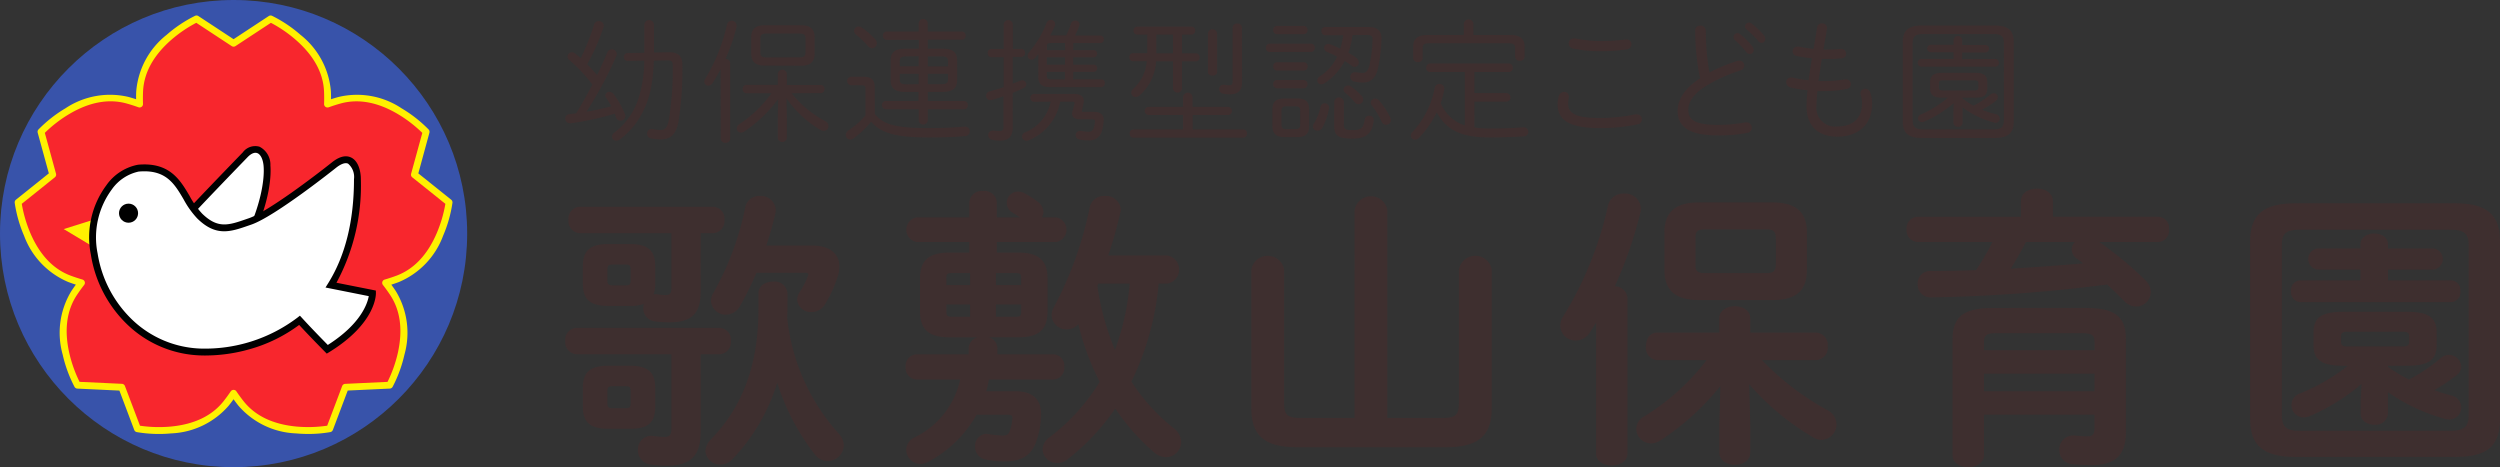 <svg xmlns="http://www.w3.org/2000/svg" width="340.56" height="63.641" viewBox="0 0 340.56 63.641"><rect x="0" y="0" width="340.56" height="63.641" fill="#333333" stroke="none"/><g transform="translate(-98 -23.359)"><g transform="translate(175 25.908)"><g transform="translate(0 0.035)"><path d="M5.623,11.023a.669.669,0,0,1-.164-.364A.546.546,0,0,1,6,10.132a.751.751,0,0,1,.582.309,11.651,11.651,0,0,1,1.51,2.62,1.01,1.01,0,0,1,.091.328.673.673,0,0,1-.655.691.641.641,0,0,1-.619-.51l-.164-.455A40.606,40.606,0,0,1,.782,14.422H.637A.632.632,0,0,1,0,13.789a.614.614,0,0,1,.582-.619l.91-.109c.782-1.274,1.51-2.584,2.2-3.912A21.336,21.336,0,0,0,.546,5.8a.573.573,0,0,1-.237-.455.6.6,0,0,1,.6-.6.641.641,0,0,1,.4.146c.273.2.528.419.8.655A30.453,30.453,0,0,0,3.93.96.637.637,0,0,1,4.567.506a.641.641,0,0,1,.691.6,1.087,1.087,0,0,1-.036.218A28.064,28.064,0,0,1,2.984,6.383c.455.455.91.964,1.365,1.474.51-1.074.964-2.111,1.365-3.057a.673.673,0,0,1,1.31.182.691.691,0,0,1-.073.309,53.577,53.577,0,0,1-4.058,7.552c1.128-.182,2.275-.455,3.385-.728a11.418,11.418,0,0,0-.655-1.092Zm8.512-6.278c1.31,0,1.82.564,1.82,1.656a44.8,44.8,0,0,1-.528,7.784C15.1,16,14.28,16.623,12.974,16.623a6.114,6.114,0,0,1-1.292-.146.632.632,0,0,1-.528-.637.587.587,0,0,1,.6-.632.682.682,0,0,1,.182,0,4.458,4.458,0,0,0,1.019.127c.6,0,.96-.255,1.178-1.488a43.44,43.44,0,0,0,.51-7.283c0-.528-.146-.71-.655-.71h-.073l-1.852.036a21.768,21.768,0,0,1-.328,3.4,12.215,12.215,0,0,1-2.184,5.236,11.373,11.373,0,0,1-2.093,2.093.746.746,0,0,1-.455.164.56.56,0,0,1-.637-.546.755.755,0,0,1,.364-.578,9.285,9.285,0,0,0,1.31-1.219,9.808,9.808,0,0,0,1.965-3.476,17.783,17.783,0,0,0,.764-5.077L8.5,5.928a.491.491,0,0,1-.51-.528.5.5,0,0,1,.51-.546l2.275-.036v-3.8a.655.655,0,0,1,1.31,0V4.782Z" transform="translate(0 -0.212)" fill="#3e2f2f"/><path d="M43.86,7.165a19.752,19.752,0,0,1-1.11,1.911.7.7,0,0,1-.564.328.532.532,0,0,1-.546-.528.737.737,0,0,1,.127-.4,24.911,24.911,0,0,0,2.966-7.406.664.664,0,0,1,1.31.146.619.619,0,0,1,0,.182,28.023,28.023,0,0,1-1.51,4.367.6.6,0,0,1,.637.582V16.623a.582.582,0,0,1-.637.564.591.591,0,0,1-.655-.564Zm9.663,3.275a15.012,15.012,0,0,0,4.581,3.8.746.746,0,0,1,.455.673.637.637,0,0,1-.637.655.91.91,0,0,1-.455-.127,14.771,14.771,0,0,1-4.636-4.308l.055,2.639v2.761a.623.623,0,0,1-1.237,0v-2.78l.055-2.529a18.388,18.388,0,0,1-4.622,4.435.833.833,0,0,1-.455.146.569.569,0,0,1-.564-.564.71.71,0,0,1,.364-.6,16.991,16.991,0,0,0,4.367-4.2h-3.4a.537.537,0,0,1-.528-.582.523.523,0,0,1,.528-.564h4.258V7.783a.623.623,0,0,1,1.237,0V9.312h4.6a.514.514,0,0,1,.528.546.523.523,0,0,1-.528.564ZM49.847,6.673c-1.165,0-1.82-.455-1.82-1.656V2.834c0-1.128.582-1.656,1.82-1.656h5c1.256,0,1.82.528,1.82,1.656v2.2c0,1.128-.582,1.656-1.82,1.656Zm4.768-1.128c.487,0,.814-.109.814-.655V2.961c0-.455-.2-.655-.814-.655H50.1c-.619,0-.819.2-.819.655V4.908c0,.455.2.655.819.655Z" transform="translate(-22.697 -0.321)" fill="#3e2f2f"/><path d="M87.949,12.957c1.074,1.365,2.62,1.943,7.279,1.943,2,0,3.507-.073,4.945-.2h.091a.6.6,0,0,1,.619.637.623.623,0,0,1-.6.655c-1.456.127-2.966.182-5,.182-4.458,0-6.5-.582-7.825-2.147a12.374,12.374,0,0,1-2.4,2.275.819.819,0,0,1-.455.164.623.623,0,0,1-.6-.637.751.751,0,0,1,.4-.637,11.323,11.323,0,0,0,2.275-2.015v-3.6c0-.455-.091-.51-.637-.51H84.764a.582.582,0,0,1,0-1.165h1.6c1.165,0,1.583.455,1.583,1.474ZM88,2.785a.91.91,0,0,1,.237.564.669.669,0,0,1-.655.673A.778.778,0,0,1,87,3.713a11.337,11.337,0,0,0-1.583-1.529.687.687,0,0,1-.291-.528.637.637,0,0,1,.637-.6.828.828,0,0,1,.419.146A10.918,10.918,0,0,1,88,2.785Zm4.131,7.188c-1.165,0-2.02-.273-2.02-1.6V5.678c0-1.092.582-1.6,2.02-1.6h1.82v-1.2H89.586a.519.519,0,0,1-.528-.582.51.51,0,0,1,.51-.546h4.367V.583a.623.623,0,0,1,1.237,0V1.748h4.636a.523.523,0,0,1,.528.546.537.537,0,0,1-.528.564H95.173V4.077h1.983c1.433,0,2.015.51,2.015,1.6V8.372c0,1.092-.582,1.6-2.015,1.6H95.173V11.21H100.1a.514.514,0,0,1,.528.564.523.523,0,0,1-.528.564H95.173v1.529a.623.623,0,0,1-1.237,0V12.338H89.459a.537.537,0,0,1-.528-.564.523.523,0,0,1,.528-.564h4.458V9.973Zm.2-4.84c-.8,0-.983.164-.983.728v.619h2.584V5.114Zm1.6,3.785V7.5H91.351v.71c0,.564.182.728.983.728Zm4-3.057c0-.564-.182-.728-.978-.728H95.173V6.5h2.761Zm-.978,3.057c.76,0,.978-.127.978-.728V7.5H95.173V8.917Z" transform="translate(-45.786 -0.035)" fill="#3e2f2f"/><path d="M129.639,14.945c0,1.256-.564,1.82-1.729,1.82a4.772,4.772,0,0,1-1.037-.109.664.664,0,0,1-.582-.637.6.6,0,0,1,.619-.619h.164a6.237,6.237,0,0,0,.728.055c.4,0,.582-.091.582-.637V10.723c-.51.164-1.019.346-1.547.491a1.228,1.228,0,0,1-.255.036.6.6,0,0,1-.582-.578.673.673,0,0,1,.546-.637c.637-.164,1.256-.364,1.856-.546V5.4h-1.656a.5.5,0,0,1-.51-.546.5.5,0,0,1,.51-.582H128.4V.974a.628.628,0,0,1,1.256,0V4.268H130.8a.519.519,0,0,1,.528.546.519.519,0,0,1-.528.546h-1.165V9c.364-.127.71-.273,1-.4a.805.805,0,0,1,.273-.055.555.555,0,0,1,.582.528.614.614,0,0,1-.419.546,13.134,13.134,0,0,1-1.438.637Zm2.93-3.471a.537.537,0,0,1,0-1.074h5.386c.946,0,1.365.346,1.365.946a2.025,2.025,0,0,1-.036.309c-.1.546-.164.8-.237,1.11l.036.073h1.529c1.037,0,1.419.419,1.419,1.105a6.6,6.6,0,0,1-.218,1.419,1.747,1.747,0,0,1-1.911,1.365,4.954,4.954,0,0,1-1.142-.109.614.614,0,0,1-.546-.6.564.564,0,0,1,.582-.582.719.719,0,0,1,.182,0,4.212,4.212,0,0,0,.91.109.687.687,0,0,0,.764-.455,2.816,2.816,0,0,0,.182-.946c0-.218-.091-.287-.455-.287h-1.6c-.691,0-1.055-.291-1.055-.782a1.7,1.7,0,0,1,.073-.4,8.914,8.914,0,0,0,.273-1.019c0-.146-.091-.2-.328-.2h-1.638a7.115,7.115,0,0,1-4.313,5.273.732.732,0,0,1-.273.055.61.61,0,0,1-.619-.6.651.651,0,0,1,.455-.564,5.755,5.755,0,0,0,3.457-4.163Zm5.3-3.057h3.853a.455.455,0,0,1,.455.528.482.482,0,0,1-.455.528h-6.947c-1.2,0-1.656-.4-1.656-1.456V4.978a6.311,6.311,0,0,1-.455.528.66.66,0,0,1-.455.237.546.546,0,0,1-.546-.528.732.732,0,0,1,.218-.51A13.83,13.83,0,0,0,134.225.774a.646.646,0,0,1,.6-.455.573.573,0,0,1,.6.546.714.714,0,0,1-.073.328c-.164.382-.382.8-.6,1.237h2.165a9.449,9.449,0,0,0,.637-1.565.61.61,0,0,1,.6-.455.523.523,0,0,1,.582.528.641.641,0,0,1-.059.255,10.142,10.142,0,0,1-.56,1.256h3.471a.455.455,0,0,1,.455.51.455.455,0,0,1-.455.51h-3.708v.964h2.8a.455.455,0,0,1,.455.491.455.455,0,0,1-.455.491h-2.8v1h2.8a.455.455,0,0,1,.455.491.455.455,0,0,1-.455.491h-2.8Zm-1.11-4.95h-1.82c-.528,0-.637.073-.637.419v.546h2.475Zm0,1.947H134.28v1h2.475ZM134.28,7.4v.51c0,.4.127.51.655.51h1.82V7.4Z" transform="translate(-68.68 -0.19)" fill="#3e2f2f"/><path d="M169.992,2.905a.5.5,0,0,1-.51-.546.5.5,0,0,1,.51-.546h7.37a.51.51,0,0,1,.528.546.51.51,0,0,1-.528.546h-1.274V5.453h1.874A.51.51,0,0,1,178.49,6a.51.51,0,0,1-.528.546h-1.874v3.767a.623.623,0,0,1-1.219,0V6.545h-2.311a6.7,6.7,0,0,1-2.238,4.64.782.782,0,0,1-.546.218.587.587,0,0,1-.6-.546.719.719,0,0,1,.237-.546,5.536,5.536,0,0,0,1.874-3.785h-1.856a.5.5,0,0,1-.51-.546.5.5,0,0,1,.51-.546h1.929V2.905Zm14.43,12.915a.523.523,0,0,1,.528.564.537.537,0,0,1-.528.564h-14.94a.537.537,0,0,1-.528-.564.523.523,0,0,1,.528-.564h6.751V13.86h-4.677a.555.555,0,1,1,0-1.11h4.677V11.385a.651.651,0,0,1,1.292,0V12.75h4.818a.555.555,0,0,1,0,1.11h-4.8v1.961ZM172.594,5.453h2.275V2.905h-2.275ZM179.618,2.8a.628.628,0,0,1,1.256,0V8.037c0,.291-.309.455-.619.455s-.637-.146-.637-.455Zm4.654,6.569c0,1.165-.51,1.674-1.747,1.674a4.34,4.34,0,0,1-.819-.091.637.637,0,0,1-.564-.637.573.573,0,0,1,.582-.582.546.546,0,0,1,.168,0,3.016,3.016,0,0,0,.632.073c.4,0,.455-.146.455-.619V1.941a.582.582,0,0,1,.637-.546.569.569,0,0,1,.637.546Z" transform="translate(-92.073 -0.774)" fill="#3e2f2f"/><path d="M210.306,5.668A.519.519,0,0,1,209.8,5.1a.509.509,0,0,1,.509-.564h5.623a.523.523,0,0,1,.528.564.537.537,0,0,1-.528.564Zm2.074,11.605c-1.074,0-1.692-.4-1.692-1.51V13.511c0-1.037.455-1.51,1.692-1.51h1.656c1.219,0,1.656.455,1.656,1.51v2.252c0,1.019-.455,1.51-1.674,1.51ZM211.325,3.248a.519.519,0,0,1-.528-.564.51.51,0,0,1,.51-.564h3.639a.523.523,0,0,1,.528.564.537.537,0,0,1-.491.564Zm0,4.95a.519.519,0,0,1-.528-.564.51.51,0,0,1,.528-.564h3.639a.523.523,0,0,1,.528.564.537.537,0,0,1-.528.564Zm0,2.42a.519.519,0,0,1-.528-.564.51.51,0,0,1,.51-.564h3.639a.523.523,0,0,1,.528.564.537.537,0,0,1-.528.564Zm2.511,5.55c.455,0,.637-.146.637-.6V13.675c0-.419-.164-.6-.637-.6h-1.274c-.455,0-.637.182-.637.6v1.906c0,.419.164.6.637.6Zm2.966.218a.573.573,0,0,1-.6-.546.737.737,0,0,1,.127-.4,7.734,7.734,0,0,0,.91-2.275.591.591,0,0,1,.582-.51.61.61,0,0,1,.6.619,9.284,9.284,0,0,1-.91,2.689.805.805,0,0,1-.71.437Zm4.8-13.011a10.977,10.977,0,0,1-.564,2.4,8.878,8.878,0,0,1,1.055.673.842.842,0,0,1,.364.655.573.573,0,0,1-.564.6.778.778,0,0,1-.455-.182,7.559,7.559,0,0,0-.91-.619,8,8,0,0,1-2.73,3.021.787.787,0,0,1-.455.146.528.528,0,0,1-.546-.51.687.687,0,0,1,.364-.582,6.478,6.478,0,0,0,2.347-2.675c-.455-.237-.91-.455-1.365-.637a.614.614,0,0,1-.419-.546.546.546,0,0,1,.582-.546.91.91,0,0,1,.291.055c.4.164.855.364,1.328.582a9.213,9.213,0,0,0,.4-1.82h-2.438a.537.537,0,0,1-.528-.564.523.523,0,0,1,.528-.564h5.914c1.183,0,1.765.546,1.747,1.583a21.771,21.771,0,0,1-.491,4.094c-.291,1.256-.983,1.892-1.983,1.892a4.872,4.872,0,0,1-1.269-.146.646.646,0,0,1-.51-.637.61.61,0,0,1,.632-.619.746.746,0,0,1,.2,0,3.79,3.79,0,0,0,.833.091c.4,0,.71-.182.91-.91a17.229,17.229,0,0,0,.455-3.694c0-.419-.182-.564-.8-.564Zm-2.493,9.062a.66.66,0,0,1,1.31,0V15.49c0,.71.164.819,1.237.819s1.419-.237,1.6-1.419a.6.6,0,0,1,.614-.541.569.569,0,0,1,.619.56V15c-.2,1.706-.964,2.47-2.852,2.47-2.093,0-2.529-.455-2.529-1.692Zm3.712-.819a.755.755,0,0,1,.237.528.646.646,0,0,1-.637.637.687.687,0,0,1-.528-.273,8.188,8.188,0,0,0-1.256-1.256.623.623,0,0,1-.273-.455.61.61,0,0,1,.637-.564.692.692,0,0,1,.4.127,10.167,10.167,0,0,1,1.419,1.256Zm3.894,2.911a.937.937,0,0,1,.109.414.651.651,0,0,1-.637.655.687.687,0,0,1-.637-.455,10.426,10.426,0,0,0-1.31-2.179.632.632,0,0,1-.164-.4.591.591,0,0,1,.619-.546.732.732,0,0,1,.51.237,11.373,11.373,0,0,1,1.51,2.275Z" transform="translate(-114.354 -1.172)" fill="#3e2f2f"/><path d="M261.862,14.877a12.537,12.537,0,0,0,2.111.146c1.6,0,2.689-.036,4.053-.127l.528-.036a.61.61,0,0,1,.655.6.623.623,0,0,1-.619.637c-1.51.091-3,.146-4.581.146-3.912,0-5.914-.946-7.279-3.416a13.193,13.193,0,0,1-2.438,3.489.732.732,0,0,1-.51.237.587.587,0,0,1-.582-.541.705.705,0,0,1,.218-.51,11.914,11.914,0,0,0,3.039-6.037.623.623,0,0,1,.637-.51.641.641,0,0,1,.673.655,10.461,10.461,0,0,1-.491,1.947,5.332,5.332,0,0,0,3.275,3.053V7.33h-4.713a.546.546,0,0,1-.546-.582.546.546,0,0,1,.546-.582h10.713a.546.546,0,0,1,.546.582.546.546,0,0,1-.546.582h-4.69V10.2h4.344a.582.582,0,0,1,0,1.165h-4.344Zm4.945-12.588c1.365,0,1.892.619,1.892,1.529V5.237a.582.582,0,0,1-.637.564.591.591,0,0,1-.655-.564V4.054c0-.419-.164-.637-.855-.637H255.675c-.691,0-.855.218-.855.6v1.4a.582.582,0,0,1-.637.564.591.591,0,0,1-.655-.564v-1.6c0-.91.509-1.529,1.892-1.529h5V.742a.66.66,0,0,1,1.31,0V2.289Z" transform="translate(-138.014 -0.103)" fill="#3e2f2f"/><path d="M297.16,14.8a3.934,3.934,0,0,1,.164-1.092.769.769,0,0,1,.728-.582.605.605,0,0,1,.637.619.814.814,0,0,1,0,.2,3.679,3.679,0,0,0-.091.782c0,1.237.91,1.947,4.094,1.947a23.538,23.538,0,0,0,5.059-.491.814.814,0,0,1,.2,0,.678.678,0,0,1,.691.691.669.669,0,0,1-.582.669,24.174,24.174,0,0,1-5.35.51C298.634,18.038,297.16,16.878,297.16,14.8ZM303,6.2a24.884,24.884,0,0,0,3.421-.218h.127a.646.646,0,0,1,.673.655.7.7,0,0,1-.6.691,23.428,23.428,0,0,1-3.6.255,17.182,17.182,0,0,1-3.767-.364.705.705,0,0,1-.582-.691.669.669,0,0,1,.691-.691.683.683,0,0,1,.182,0A18.092,18.092,0,0,0,303,6.2Z" transform="translate(-161.976 -3.192)" fill="#3e2f2f"/><path d="M335.5,2.23a.673.673,0,0,1,.71-.71.728.728,0,0,1,.746.764,32.227,32.227,0,0,0,.491,5.641,21.247,21.247,0,0,1,3.8-1.583.705.705,0,0,1,.273-.036.678.678,0,0,1,.673.673.71.71,0,0,1-.564.673,21.468,21.468,0,0,0-4.749,2.165c-1.674,1.055-2.311,2.2-2.311,3.184,0,1.415.983,2.052,4.058,2.052a20.253,20.253,0,0,0,3.712-.341.746.746,0,0,1,.2,0,.692.692,0,0,1,.673.723.673.673,0,0,1-.546.691,18.848,18.848,0,0,1-4.058.364c-4.04,0-5.5-1.237-5.5-3.362,0-1.438.91-3.039,3.057-4.422A32.888,32.888,0,0,1,335.5,2.23Zm5.222.837a.541.541,0,0,1,.528-.51.632.632,0,0,1,.364.127,9.927,9.927,0,0,1,1.692,1.692.768.768,0,0,1,.164.455.537.537,0,0,1-.983.328A12.645,12.645,0,0,0,340.908,3.5.537.537,0,0,1,340.726,3.067Zm1.565-1.4a.56.56,0,0,1,.546-.546.669.669,0,0,1,.382.146,10.649,10.649,0,0,1,1.674,1.62.75.75,0,0,1,.159.455.51.51,0,0,1-.91.346,13.611,13.611,0,0,0-1.62-1.62.455.455,0,0,1-.232-.4Z" transform="translate(-181.577 -0.627)" fill="#3e2f2f"/><path d="M370.677,4.924h.6a17.037,17.037,0,0,0,1.711-.091h.091a.655.655,0,0,1,.691.673.6.6,0,0,1-.564.6,12.669,12.669,0,0,1-1.692.091h-1.055c-.164,1-.309,2.02-.455,3.021h.728a17.105,17.105,0,0,0,2.857-.237.455.455,0,0,1,.146,0,.655.655,0,0,1,.691.637.682.682,0,0,1-.6.673,15.741,15.741,0,0,1-3.112.291h-.855a19.15,19.15,0,0,0-.127,1.965,2.552,2.552,0,0,0,2.839,2.852c2.056,0,3.366-1.055,3.366-3.162a3.953,3.953,0,0,0-.182-1.128.641.641,0,0,1,.6-.855.737.737,0,0,1,.691.491,4.639,4.639,0,0,1,.268,1.492c0,3.107-2.088,4.549-4.745,4.549-2.566,0-4.2-1.4-4.2-4.163a20.729,20.729,0,0,1,.146-2.152,14.558,14.558,0,0,1-2.275-.382.737.737,0,0,1-.637-.71.651.651,0,0,1,.691-.655,1.406,1.406,0,0,1,.273.036,17.193,17.193,0,0,0,2.093.346c.127-1,.273-2,.455-3a15.313,15.313,0,0,1-2.093-.309.641.641,0,0,1,.127-1.274.91.91,0,0,1,.218,0,15.613,15.613,0,0,0,1.965.309l.491-2.966a.614.614,0,0,1,.655-.51.641.641,0,0,1,.691.6v.109Z" transform="translate(-199.281 -0.755)" fill="#3e2f2f"/><path d="M403.1,17.317c-1.6,0-2.584-.491-2.584-2.238V4.238C400.52,2.71,401.266,2,403.1,2h9.954c1.852,0,2.579.71,2.579,2.238V15.079c0,1.529-.728,2.238-2.579,2.238Zm9.7-1.165c1,0,1.488-.182,1.488-1.274V4.416c0-.946-.341-1.256-1.488-1.256h-9.444c-1.146,0-1.492.309-1.492,1.256V14.879c0,.964.346,1.274,1.492,1.274Zm.291-9.6a.5.5,0,0,1,.528.528.5.5,0,0,1-.528.528H403.086a.514.514,0,0,1-.528-.51.5.5,0,0,1,.546-.546h4.331v-.91h-3.057a.51.51,0,1,1,0-1.019h3.057V4a.564.564,0,0,1,.582-.564.555.555,0,0,1,.6.564v.655H411.8a.51.51,0,0,1,0,1.019h-3.184v.91Zm-7.224,5.277c-.91,0-1.62-.182-1.62-1.256V9.734c0-.855.419-1.292,1.62-1.292h4.549c1.2,0,1.62.455,1.62,1.292v.837c0,.855-.419,1.256-1.62,1.256h-1.765v.091a10.17,10.17,0,0,0,1.492,1,10.79,10.79,0,0,0,2.275-1.492.751.751,0,0,1,.491-.2.537.537,0,0,1,.564.528.655.655,0,0,1-.273.51,10.726,10.726,0,0,1-1.911,1.2,12.437,12.437,0,0,0,1.874.6.641.641,0,0,1,.564.619.564.564,0,0,1-.546.578.774.774,0,0,1-.2-.036,12.283,12.283,0,0,1-4.313-2.07v2.07a.564.564,0,0,1-.655.564.573.573,0,0,1-.6-.564V13.937l.036-1.365a15.063,15.063,0,0,1-4.04,2.525.81.81,0,0,1-.291.059.514.514,0,0,1-.528-.514.61.61,0,0,1,.419-.541,13.843,13.843,0,0,0,3.639-2.275Zm4.313-.983c.291,0,.637,0,.637-.382V9.843c0-.328-.2-.382-.637-.382h-4.094c-.455,0-.637.055-.637.382v.619c0,.328.2.382.637.382Z" transform="translate(-218.315 -1.106)" fill="#3e2f2f"/></g></g><g transform="translate(98 23.359)"><g transform="translate(0 0)"><circle cx="31.82" cy="31.82" r="31.82" fill="#3853aa"/><path d="M82.508,49.815l-4.715-3.776,1.6-5.827S73.8,34.167,67.59,35.9c-.526.147-1.073.322-1.631.523.019-.593.016-1.166-.007-1.712-.268-6.438-7.746-9.892-7.746-9.892l-5.051,3.32-5.049-3.315s-7.477,3.454-7.746,9.892c-.023.546-.026,1.12-.007,1.712-.557-.2-1.1-.376-1.631-.523-6.205-1.739-11.8,4.305-11.8,4.305l1.6,5.827L23.8,49.815s.974,8.179,7.014,10.424c.513.191,1.057.37,1.626.536q-.545.7-1,1.389c-3.568,5.366.452,12.556.452,12.556L37.928,75l2.133,5.653s8.08,1.6,12.08-3.45c.34-.429.68-.891,1.013-1.381.333.49.672.952,1.012,1.381,4,5.051,12.08,3.45,12.08,3.45L68.38,75l6.036-.282s4.019-7.189.452-12.556c-.3-.456-.637-.921-1-1.389.57-.166,1.114-.345,1.626-.536C81.535,57.994,82.508,49.815,82.508,49.815Z" transform="translate(-21.334 -22.249)" fill="#f8262d"/><path d="M59.287,77.307c-.513,0-1.069-.021-1.658-.074a10.933,10.933,0,0,1-7.863-3.794c-.219-.276-.435-.563-.646-.858-.212.3-.429.582-.647.858a10.949,10.949,0,0,1-7.863,3.794,18,18,0,0,1-4.673-.176.467.467,0,0,1-.346-.293L33.569,71.4,27.84,71.13a.466.466,0,0,1-.385-.238A17.922,17.922,0,0,1,25.843,66.5a10.936,10.936,0,0,1,1.178-8.652c.195-.293.4-.587.615-.88-.346-.111-.686-.228-1.015-.351a10.949,10.949,0,0,1-6.038-6.306,17.935,17.935,0,0,1-1.277-4.5.467.467,0,0,1,.172-.414l4.478-3.588-1.516-5.534a.464.464,0,0,1,.1-.439,17.934,17.934,0,0,1,3.678-2.889A10.944,10.944,0,0,1,34.814,31.4c.339.094.683.2,1.028.311,0-.363,0-.725.019-1.073a10.947,10.947,0,0,1,4.132-7.691,17.922,17.922,0,0,1,3.884-2.6.468.468,0,0,1,.452.033l4.793,3.151,4.792-3.151a.468.468,0,0,1,.452-.033,17.922,17.922,0,0,1,3.884,2.6,10.94,10.94,0,0,1,4.132,7.691c.015.351.021.711.02,1.073q.518-.171,1.027-.311a10.94,10.94,0,0,1,8.591,1.554A17.934,17.934,0,0,1,75.7,35.84a.467.467,0,0,1,.1.439l-1.509,5.534L78.769,45.4a.467.467,0,0,1,.172.414,17.936,17.936,0,0,1-1.277,4.5,10.94,10.94,0,0,1-6.038,6.306c-.329.123-.669.24-1.015.351.215.292.421.587.615.88A10.946,10.946,0,0,1,72.4,66.5a17.923,17.923,0,0,1-1.611,4.389.466.466,0,0,1-.385.238l-5.73.268-2.025,5.366a.467.467,0,0,1-.346.293,17.056,17.056,0,0,1-3.02.253ZM36.373,76.185a17.874,17.874,0,0,0,4.18.117c3.2-.3,5.62-1.457,7.194-3.441.338-.427.671-.883.991-1.354a.467.467,0,0,1,.386-.207h0a.467.467,0,0,1,.385.207c.32.471.654.932.991,1.354C52.075,74.845,54.495,76,57.695,76.3a17.88,17.88,0,0,0,4.18-.117l2.04-5.4a.463.463,0,0,1,.414-.3l5.769-.27a17.88,17.88,0,0,0,1.4-3.937c.7-3.136.351-5.8-1.05-7.905-.3-.454-.632-.912-.981-1.361a.465.465,0,0,1,.238-.733c.547-.159,1.083-.336,1.594-.525,2.373-.883,4.223-2.826,5.491-5.779a17.838,17.838,0,0,0,1.184-4.013l-4.508-3.609a.467.467,0,0,1-.159-.487l1.526-5.569a17.832,17.832,0,0,0-3.315-2.553c-2.765-1.64-5.4-2.125-7.843-1.443-.524.146-1.062.319-1.6.512a.466.466,0,0,1-.622-.454c.019-.569.016-1.133-.006-1.678-.1-2.531-1.383-4.89-3.8-7.012A17.823,17.823,0,0,0,54.206,21.3L49.38,24.474a.469.469,0,0,1-.513,0L44.042,21.3a17.823,17.823,0,0,0-3.451,2.362c-2.414,2.123-3.691,4.482-3.8,7.012-.023.545-.026,1.11-.007,1.678a.465.465,0,0,1-.622.454c-.536-.193-1.074-.366-1.6-.512-2.44-.683-5.076-.2-7.843,1.443a17.786,17.786,0,0,0-3.309,2.553l1.526,5.569a.467.467,0,0,1-.159.487L20.27,45.957a17.853,17.853,0,0,0,1.178,4.011c1.273,2.952,3.122,4.9,5.491,5.779.512.19,1.047.367,1.594.525a.465.465,0,0,1,.238.733c-.349.45-.679.907-.981,1.361-1.4,2.11-1.755,4.765-1.05,7.905a17.881,17.881,0,0,0,1.4,3.937l5.769.27a.466.466,0,0,1,.414.3Z" transform="translate(-17.304 -18.193)" fill="#fff100"/><path d="M88.007,288.47l-4.2,1.323,4.105,2.463Z" transform="translate(-75.128 -258.586)" fill="#fff100"/><path d="M250.871,209.037c2.19-4.38,2.919-8.166,2.737-10.36s-1.6-2.92-2.965-1.506-6.752,6.98-8.3,8.713l2.464,2.693Z" transform="translate(-217.235 -176.093)" fill="#fff"/><path d="M245.706,205.544l-6.564-.493-2.873-3.139.282-.311c1.385-1.549,5.8-6.132,8.315-8.727a2.105,2.105,0,0,1,2.279-.774,2.742,2.742,0,0,1,1.485,2.565c.085,1.012.134,4.765-2.785,10.6Zm-6.125-1.4,5.569.414c2.12-4.338,2.711-7.909,2.552-9.828-.078-.924-.414-1.6-.87-1.761-.369-.132-.829.061-1.3.544-2.354,2.432-6.387,6.616-8.007,8.391Z" transform="translate(-211.794 -172.115)"/><path d="M160.214,228.33l-5.651-1.118c2.176-3.479,3.6-8.171,3.6-14.434,0-1.779-.913-3.741-3.194-1.917s-8.759,6.752-11.4,7.666-4.425,1.688-6.888-.73-2.693-7.026-8.349-6.526c-2.681.237-7.163,4.516-6.022,11.678s6.855,13.093,14.5,13.364A21.124,21.124,0,0,0,150.274,232c.725.787,1.93,2.072,3.78,3.949C160.305,232.117,160.214,228.33,160.214,228.33Z" transform="translate(-109.47 -188.364)" fill="#fff"/><path d="M133.436,232.692c-.243,0-.472,0-.683-.011a15.069,15.069,0,0,1-10-4.229,16.887,16.887,0,0,1-4.95-9.531,11.9,11.9,0,0,1,2.116-9.419,6.814,6.814,0,0,1,4.324-2.8c4.284-.38,5.727,2.072,7,4.23a11.527,11.527,0,0,0,1.717,2.425c2.144,2.1,3.614,1.593,6.051.746l.358-.124c2.569-.886,9-5.778,11.266-7.587,1-.8,1.885-1.028,2.627-.671.976.469,1.324,1.833,1.324,2.951a27.8,27.8,0,0,1-3.322,14.107l5.366,1.065.008.374c0,.165.025,4.1-6.38,8.027l-.316.19-.26-.263c-1.644-1.667-2.781-2.868-3.5-3.647a20.512,20.512,0,0,1-6.788,3.32,22,22,0,0,1-5.957.845ZM125.1,207.6q-.367,0-.772.035a6.012,6.012,0,0,0-3.671,2.442,10.991,10.991,0,0,0-1.932,8.7,15.964,15.964,0,0,0,4.673,9,14.15,14.15,0,0,0,9.391,3.971,20.872,20.872,0,0,0,13.157-4.214l.34-.267.292.319c.652.712,1.78,1.915,3.506,3.67,4.524-2.874,5.409-5.672,5.581-6.651l-5.894-1.175.358-.573c2.34-3.739,3.522-8.512,3.522-14.186a2.384,2.384,0,0,0-.8-2.111c-.476-.229-1.16.175-1.641.559-.082.066-8.3,6.621-11.544,7.741l-.357.123c-2.486.865-4.455,1.549-7.01-.961a12.276,12.276,0,0,1-1.865-2.617C129.287,209.452,128.195,207.6,125.1,207.6Z" transform="translate(-105.43 -184.264)"/><circle cx="1.3" cy="1.3" r="1.3" transform="translate(16.21 27.741)"/></g></g><g transform="translate(-1440.309 -811.729)"><path d="M1633.762,894.147c0,3.316-1.439,4.634-4.594,4.634a15.238,15.238,0,0,1-2.237-.16,1.932,1.932,0,0,1-1.718-2,1.823,1.823,0,0,1,1.837-1.917c.08,0,.2.04.32.04.479.04.919.12,1.478.12.64,0,.919-.28.919-1.039V883.6h-12.9a1.641,1.641,0,0,1-1.558-1.8,1.62,1.62,0,0,1,1.558-1.8h19.452a1.62,1.62,0,0,1,1.558,1.8,1.641,1.641,0,0,1-1.558,1.8h-2.556Zm0-19.052c0,3.036-1.318,4.154-4.273,4.154a14.518,14.518,0,0,1-1.918-.119,1.805,1.805,0,0,1-1.637-1.838,2.707,2.707,0,0,1,.08-.559,5.116,5.116,0,0,1-1.917.28h-2.916c-2.637,0-3.475-1-3.475-3.075v-2.276c0-2.077.838-3.076,3.475-3.076h2.916c2.636,0,3.475,1,3.475,3.076v2.276a4.167,4.167,0,0,1-.24,1.518.88.88,0,0,1,.32-.04,1.105,1.105,0,0,1,.359.04,8.433,8.433,0,0,0,.959.08c.52,0,.8-.16.8-.879v-7.549h-12.461a1.641,1.641,0,0,1-1.559-1.8,1.62,1.62,0,0,1,1.559-1.8h18.133a1.62,1.62,0,0,1,1.558,1.8,1.641,1.641,0,0,1-1.558,1.8h-1.677Zm-12.582,18.652c-2.637,0-3.475-1-3.475-3.075v-2.436c0-2.077.838-3.075,3.475-3.075h2.916c2.636,0,3.475,1,3.475,3.075v2.436c0,2.437-1.158,3.075-3.475,3.075Zm2.356-19.531c.519,0,.679-.16.679-.6v-1.637c0-.439-.16-.6-.679-.6h-1.8c-.52,0-.679.16-.679.6v1.637c0,.479.24.6.679.6Zm0,16.735c.519,0,.679-.16.679-.6v-1.8c0-.439-.16-.6-.679-.6h-1.8c-.52,0-.679.16-.679.6v1.8c0,.479.24.6.679.6Zm22.047-13.42c0,.359-.039.759-.039,1.118a27.9,27.9,0,0,0,7.069,15.817,2.374,2.374,0,0,1,.639,1.518,2.186,2.186,0,0,1-3.994,1.2,31.189,31.189,0,0,1-5.073-9.706,26.079,26.079,0,0,1-6.151,10.465,2.19,2.19,0,0,1-1.558.679,2,2,0,0,1-2.077-1.837,2.446,2.446,0,0,1,.759-1.6c4.433-4.554,6.47-10.345,6.47-17.774V875.3c0-1.078,1-1.6,2-1.6a1.746,1.746,0,0,1,1.957,1.6Zm3.316-8.747c2.436,0,3.754,1.119,3.754,2.876a4.384,4.384,0,0,1-.28,1.518,17.821,17.821,0,0,1-1.638,3.555,2.154,2.154,0,0,1-1.877,1.118,1.864,1.864,0,0,1-1.957-1.677,1.931,1.931,0,0,1,.359-1.078,10.408,10.408,0,0,0,1.078-2.077,1.012,1.012,0,0,0,.08-.28c0-.2-.16-.24-.479-.24h-6.591a38.944,38.944,0,0,1-2.2,4.473,2.247,2.247,0,0,1-1.957,1.238,2.018,2.018,0,0,1-2.037-1.877,2.235,2.235,0,0,1,.32-1.078,39.422,39.422,0,0,0,4.353-11.663,1.922,1.922,0,0,1,2-1.558,2.019,2.019,0,0,1,2.157,1.877,1.664,1.664,0,0,1-.039.439c-.32,1.478-.76,2.955-1.239,4.433Z" transform="translate(0 -0.252)" fill="#3e2f2f"/><path d="M1684.663,881.116a1.572,1.572,0,0,1,1.2,1.518v.8h7.629a1.536,1.536,0,0,1,1.478,1.717,1.557,1.557,0,0,1-1.478,1.717H1684.7a11.454,11.454,0,0,1-.359,1.6h3.994c2.476,0,3.475,1.238,3.475,3.076a10.871,10.871,0,0,1-.479,3.2c-.639,2.4-2.037,3.275-4.474,3.275a11.535,11.535,0,0,1-2.716-.28,1.718,1.718,0,0,1-1.318-1.717,1.627,1.627,0,0,1,1.518-1.758c.12,0,.2.041.32.041a16.734,16.734,0,0,0,1.877.2c.6,0,.839-.16,1-.64a5.538,5.538,0,0,0,.36-1.8c0-.319-.161-.4-.72-.4h-4.154a16.283,16.283,0,0,1-6.551,6.391,2.514,2.514,0,0,1-1.118.319,1.97,1.97,0,0,1-1.917-1.917,1.906,1.906,0,0,1,1.158-1.717,11.428,11.428,0,0,0,6.191-7.869h-5.952a1.582,1.582,0,0,1-1.478-1.717,1.56,1.56,0,0,1,1.478-1.717h7.11v-.8a1.618,1.618,0,0,1,1.2-1.518h-3.834c-2.836,0-3.994-1.119-3.994-3.515v-4.513c0-2.4,1.157-3.515,3.994-3.515h2.716v-1.438h-7.15a1.7,1.7,0,0,1,0-3.356h7.15v-2.037a1.691,1.691,0,0,1,1.877-1.558,1.669,1.669,0,0,1,1.877,1.558v2.037h3.155c-.359-.24-.679-.439-1-.639a1.531,1.531,0,0,1,.76-2.876,1.946,1.946,0,0,1,.878.24,12.216,12.216,0,0,1,1.8,1.158,1.778,1.778,0,0,1,.759,1.358,1.651,1.651,0,0,1-.2.759h1.917a1.7,1.7,0,0,1,0,3.356h-8.068v1.438h2.917c2.835,0,3.994,1.118,3.994,3.515V877.6c0,2.716-1.479,3.515-3.994,3.515Zm-2.516-7.11v-1.638h-2.4c-.72,0-.839.12-.839.679v.959Zm0,4.313v-1.677h-3.235v1c0,.639.24.679.839.679Zm3.514-4.313h3.436v-.959c0-.559-.12-.679-.84-.679h-2.6Zm0,2.636v1.677h2.6c.72,0,.84-.12.84-.679v-1Zm22.168-2.836a38.017,38.017,0,0,1-3.714,13.34,26.081,26.081,0,0,0,5.711,6.31,2.536,2.536,0,0,1,1.079,1.958,2.108,2.108,0,0,1-2.077,2.037,2.485,2.485,0,0,1-1.6-.639,29.706,29.706,0,0,1-5.313-5.992,30.6,30.6,0,0,1-6.59,6.99,2.173,2.173,0,0,1-1.318.439,1.981,1.981,0,0,1-2-1.877,2.123,2.123,0,0,1,.958-1.637,27.369,27.369,0,0,0,6.83-7.549,35.211,35.211,0,0,1-2.916-7.869,2.029,2.029,0,0,1-1.558.72,2.005,2.005,0,0,1-2.077-1.918,2.088,2.088,0,0,1,.319-1.118,50.249,50.249,0,0,0,4.873-13.58,1.964,1.964,0,0,1,2.038-1.558,2.025,2.025,0,0,1,2.2,1.837,1.977,1.977,0,0,1-.081.479,56.6,56.6,0,0,1-1.637,5.792h8.068a1.949,1.949,0,0,1,0,3.834Zm-8.228,0-.12.319a35.385,35.385,0,0,0,2.4,8.708,34.8,34.8,0,0,0,2-9.027Z" transform="translate(-11.681 -0.081)" fill="#3e2f2f"/><path d="M1758.392,892.28c1.757,0,2.2-.4,2.2-2.037V872.071a2.271,2.271,0,0,1,4.474,0v18.853c0,3.594-1.6,5.352-6.271,5.352H1738.58c-4.673,0-6.27-1.757-6.27-5.352V872.071a2.271,2.271,0,0,1,4.473,0v18.173c0,1.638.439,2.037,2.2,2.037h7.39V863.962a2.271,2.271,0,0,1,4.473,0V892.28Z" transform="translate(-23.543 -0.262)" fill="#3e2f2f"/><path d="M1789.883,879.209l-.838,1.319a2.263,2.263,0,0,1-1.918,1.118,2.055,2.055,0,0,1-2.117-2,2.371,2.371,0,0,1,.439-1.359,48.607,48.607,0,0,0,6.071-15.1,2.1,2.1,0,0,1,2.157-1.558,2.137,2.137,0,0,1,2.316,2.037,3.124,3.124,0,0,1-.08.559,56.417,56.417,0,0,1-3.475,10.025,1.741,1.741,0,0,1,1.717,1.6v21.209c0,1.078-1.078,1.6-2.117,1.6-1.079,0-2.158-.519-2.158-1.6Zm21.01,13.9v3.754c0,1.158-1.038,1.717-2.117,1.717-1.038,0-2.117-.559-2.117-1.717v-3.754l.16-5.273a35.072,35.072,0,0,1-8.188,7.429,2.388,2.388,0,0,1-1.278.4,2.029,2.029,0,0,1-2-2,1.949,1.949,0,0,1,1.078-1.677,31.382,31.382,0,0,0,8.507-7.668h-6.75a1.688,1.688,0,0,1-1.518-1.877c0-.959.519-1.878,1.518-1.878h8.468v-1.916c0-1.119,1.078-1.678,2.117-1.678,1.078,0,2.117.559,2.117,1.678v1.916h8.987a1.67,1.67,0,0,1,1.558,1.878,1.691,1.691,0,0,1-1.558,1.877h-7.389a36.548,36.548,0,0,0,8.867,6.79,2.219,2.219,0,0,1,1.278,1.957,2.115,2.115,0,0,1-2.037,2.118,2.289,2.289,0,0,1-1.158-.359,35.007,35.007,0,0,1-8.708-7.23Zm-6.989-16.976c-3.276,0-4.714-1.358-4.714-4.114v-5.072c0-2.757,1.438-4.115,4.714-4.115h9.985c3.276,0,4.714,1.358,4.714,4.115v5.072c0,3.155-1.838,4.114-4.714,4.114Zm9.186-3.674c1,0,1.278-.28,1.278-1.358v-3.235c0-1.079-.28-1.359-1.278-1.359H1804.7c-1,0-1.278.28-1.278,1.078v3.795c0,.919.438,1.078,1.278,1.078Z" transform="translate(-34.148 -0.171)" fill="#3e2f2f"/><path d="M1859.638,862.5c0-1.158,1.078-1.717,2.2-1.717,1.078,0,2.157.559,2.157,1.717v2.117h14.379a1.531,1.531,0,0,1,1.438,1.717,1.552,1.552,0,0,1-1.438,1.718H1870.3a48.186,48.186,0,0,1,6.311,5.232,2.236,2.236,0,0,1,.719,1.6,2,2,0,0,1-2,1.957,2.216,2.216,0,0,1-1.637-.759c-.679-.679-1.478-1.478-2.317-2.237a214.362,214.362,0,0,1-24,1.757,1.727,1.727,0,0,1-1.8-1.837,1.663,1.663,0,0,1,1.717-1.757c2.038,0,4.155-.04,6.231-.12a36.878,36.878,0,0,0,2.237-3.834h-10.225a1.582,1.582,0,0,1-1.478-1.718,1.56,1.56,0,0,1,1.478-1.717h14.1Zm8.827,14.539c4.034,0,5.472,1.239,5.472,4.234v12.7c0,3.076-1.438,4.474-4.633,4.474-.759,0-1.8-.04-2.636-.12a1.911,1.911,0,0,1-1.8-1.957,1.881,1.881,0,0,1,1.837-1.957h.28a14.98,14.98,0,0,0,1.757.12c.6,0,.919-.24.919-1.118v-1.838H1854.6v5.552c0,1.038-1.078,1.6-2.117,1.6-1.078,0-2.157-.559-2.157-1.6V881.275c0-3,1.478-4.234,5.472-4.234Zm-12.1,3.436c-1.438,0-1.757.28-1.757,1.278v1.038h15.058v-1.038c0-1-.32-1.278-1.757-1.278Zm13.3,5.512H1854.6v2.4h15.058Zm-9.347-17.933c-.639,1.238-1.318,2.436-2.077,3.634,3.315-.2,6.591-.439,9.866-.719-.28-.24-.559-.439-.839-.639a1.577,1.577,0,0,1-.719-1.238,1.52,1.52,0,0,1,.439-1.038Z" transform="translate(-46.03 0)" fill="#3e2f2f"/><path d="M1908.811,897.835c-4.514,0-6.151-1.717-6.151-5.113V868.437c0-3.435,1.637-5.152,6.151-5.152h21.728c4.553,0,6.151,1.717,6.151,5.152v24.284c0,4.154-2.4,5.113-6.151,5.113Zm21.009-3.555c2,0,2.6-.558,2.6-2.116V868.957c0-1.558-.6-2.077-2.6-2.077h-20.29c-2,0-2.556.519-2.556,2.077v23.206c0,1.836.879,2.116,2.556,2.116Zm-12.142-25.363c0-1.038.959-1.517,1.878-1.517.958,0,1.877.479,1.877,1.517v.52h6.19a1.448,1.448,0,0,1,0,2.876h-6.19v1.478h8.587a1.314,1.314,0,0,1,1.278,1.478,1.334,1.334,0,0,1-1.278,1.478H1909.49a1.359,1.359,0,0,1-1.278-1.478,1.337,1.337,0,0,1,1.278-1.478h8.188v-1.478h-5.831a1.448,1.448,0,0,1,0-2.876h5.831Zm-2.356,16.5c-3.115,0-4.034-.919-4.034-2.836V880.9c0-1.916.919-2.836,4.034-2.836h8.707c3.115,0,4.034.919,4.034,2.836v1.678c0,1.917-.919,2.836-4.034,2.836h-2.6v.16a21.032,21.032,0,0,0,2.875,1.717,23.915,23.915,0,0,0,4.313-2.916,1.666,1.666,0,0,1,1.118-.439,1.7,1.7,0,0,1,1.678,1.6,1.514,1.514,0,0,1-.679,1.2,24.457,24.457,0,0,1-3,2q1.138.419,2.276.719a1.691,1.691,0,0,1,1.4,1.638,1.619,1.619,0,0,1-1.638,1.638,3.15,3.15,0,0,1-.6-.079,25.557,25.557,0,0,1-7.748-3.635v2.916a1.652,1.652,0,0,1-1.838,1.518c-.958,0-1.877-.52-1.877-1.518v-1.757l.12-2.277a28.418,28.418,0,0,1-6.989,4.354,2.525,2.525,0,0,1-.839.2,1.672,1.672,0,0,1-.519-3.276,26.491,26.491,0,0,0,6.47-3.754Zm8.148-2.636c.639,0,.839-.16.839-.639v-.72c0-.478-.2-.638-.839-.638h-7.589c-.639,0-.839.16-.839.638v.72c0,.479.2.639.839.639Z" transform="translate(-57.822 -0.503)" fill="#3e2f2f"/></g></g></svg>